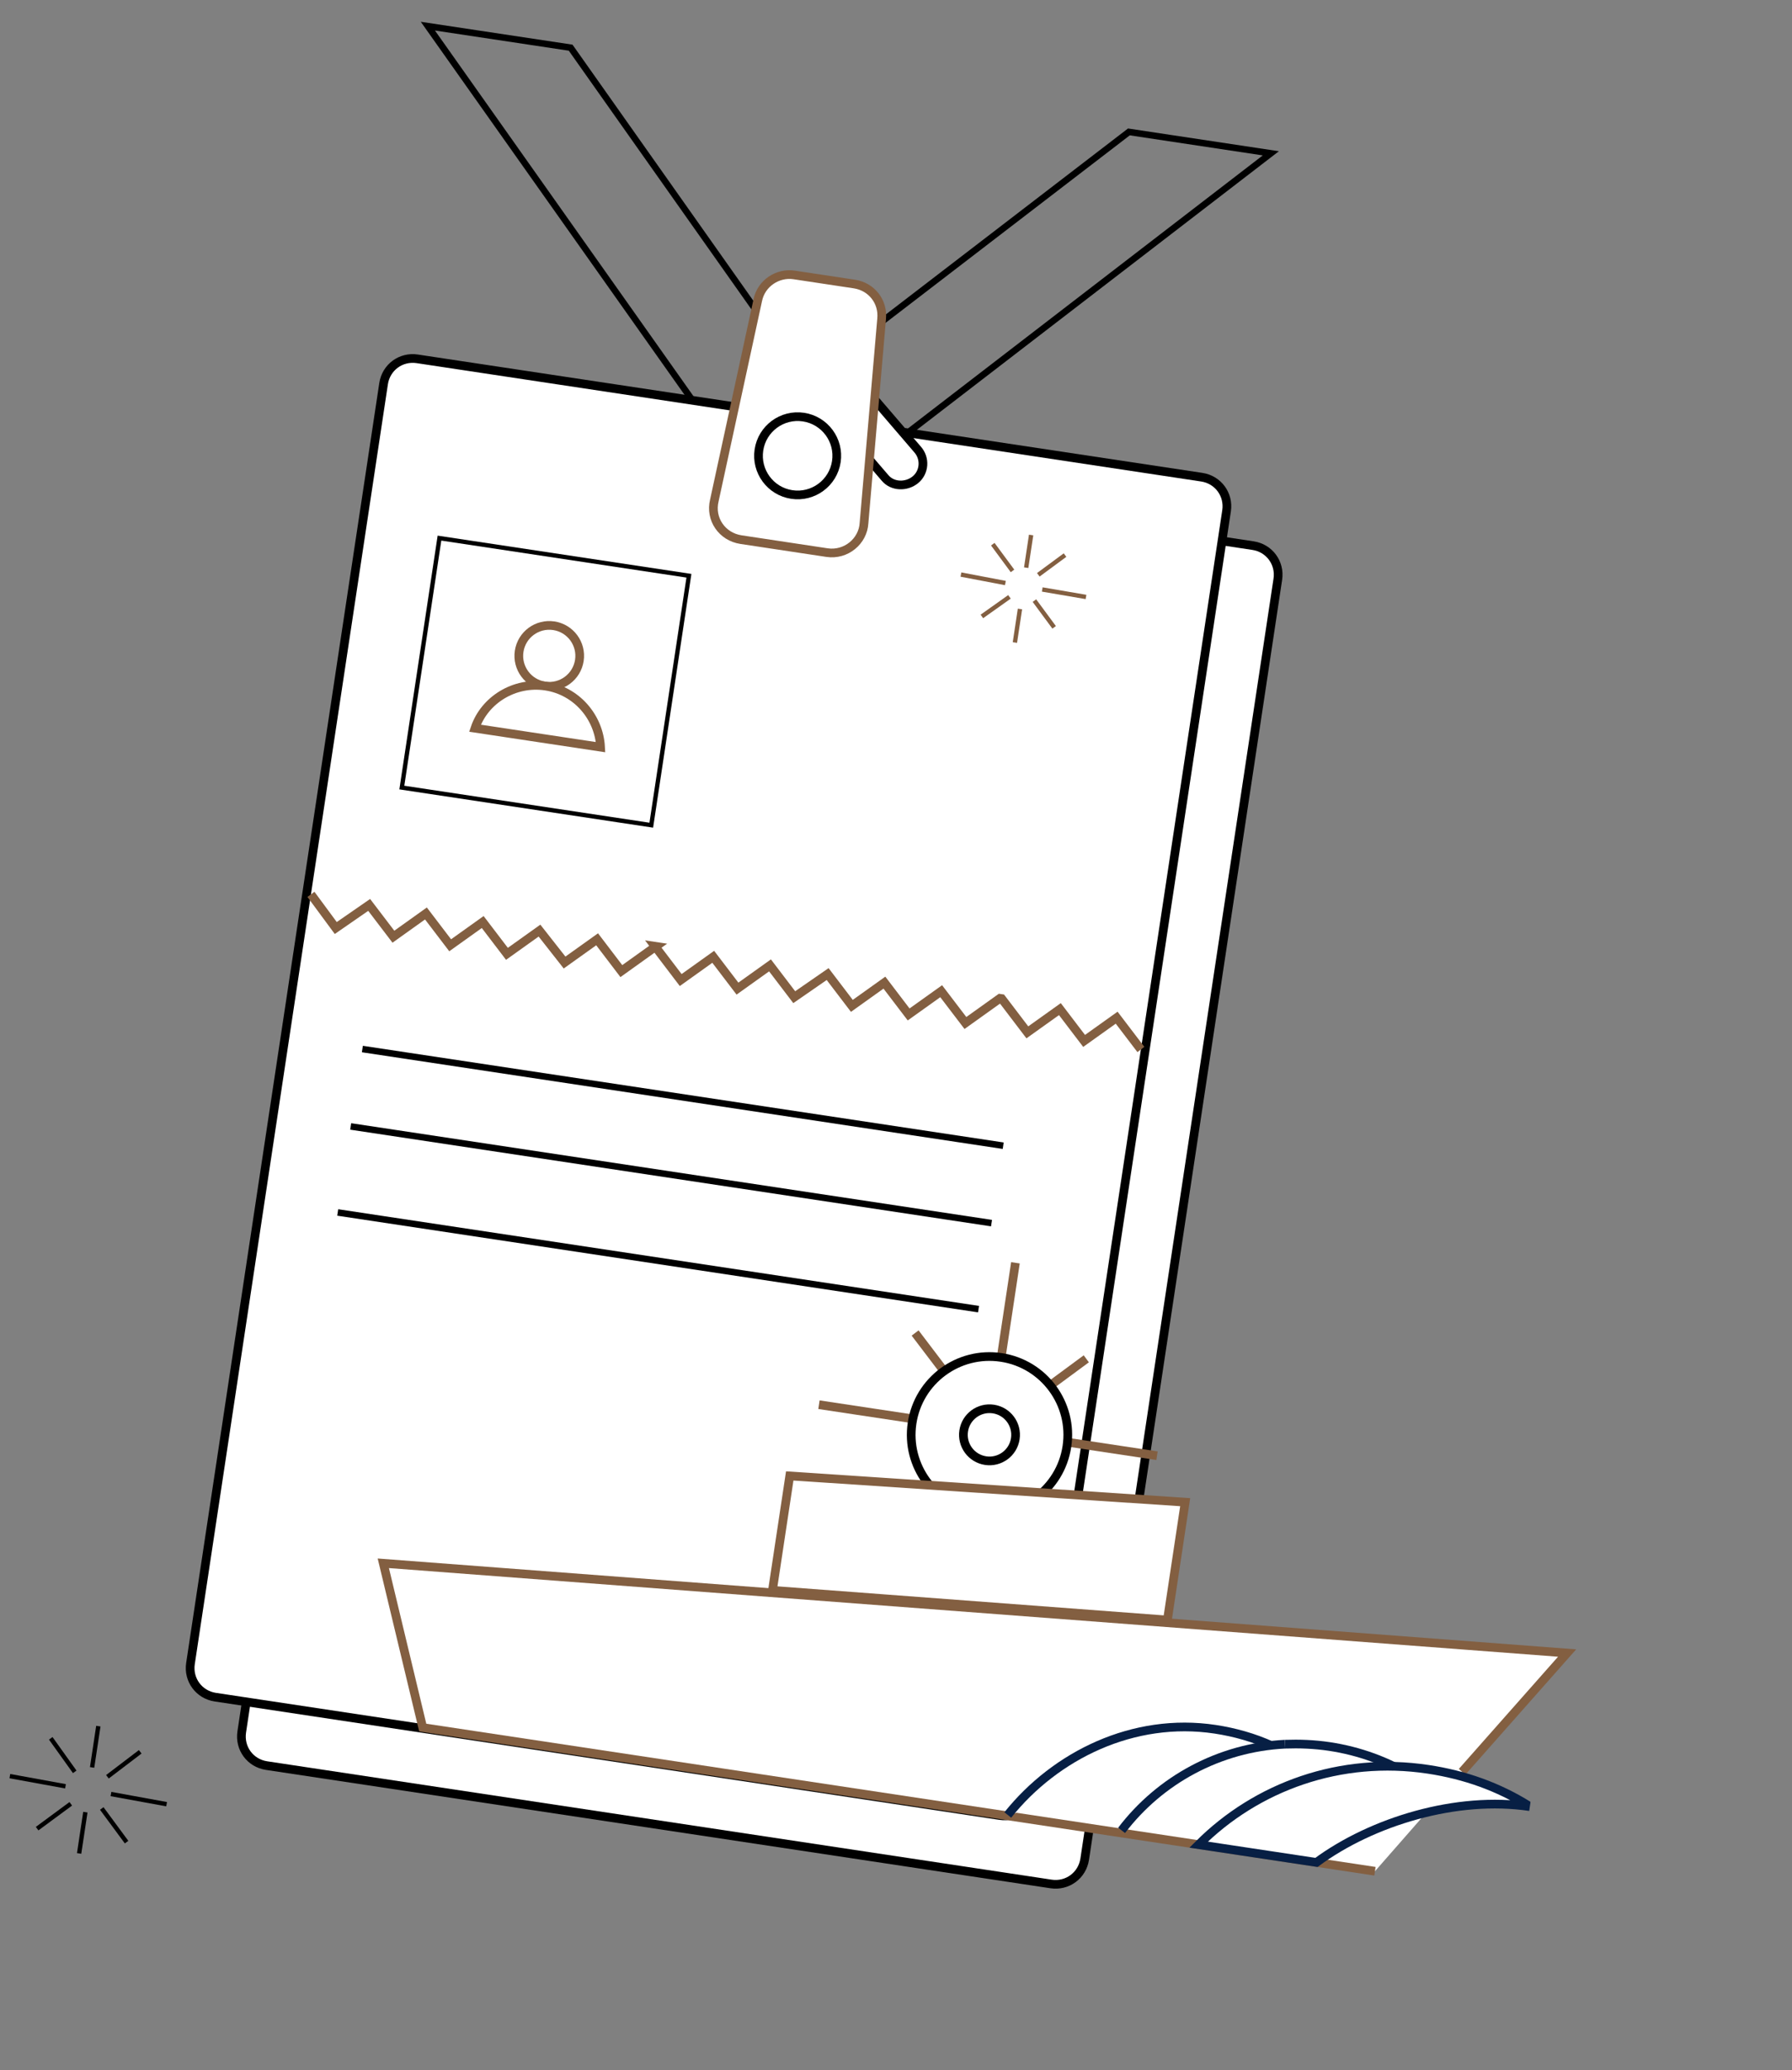 <svg width="206" height="238" viewBox="0 0 206 238" fill="none" xmlns="http://www.w3.org/2000/svg">
<rect x="0" y="0" width="206" height="238" fill="#808080" stroke="none"/>
<g clip-path="url(#clip0_821_569)">
<path d="M49.185 3.006L83.44 51.458L91.014 41.477L65.6 5.482L49.185 3.006Z" stroke="black" stroke-width="0.75" stroke-miterlimit="10"/>
<path d="M129.773 15.165L94.771 42.044L99.063 53.816L146.089 17.626L129.773 15.165Z" stroke="black" stroke-width="0.75" stroke-miterlimit="10"/>
<path d="M120.823 216.584L30.644 202.977C28.765 202.694 27.506 200.987 27.789 199.108L49.989 51.974C50.272 50.095 51.979 48.835 53.858 49.119L144.037 62.725C145.916 63.008 147.176 64.715 146.892 66.594L124.693 213.729C124.409 215.608 122.702 216.867 120.823 216.584Z" fill="white" stroke="black" stroke-miterlimit="10"/>
<path d="M114.931 208.716L24.752 195.11C22.873 194.827 21.613 193.12 21.897 191.241L44.096 44.106C44.38 42.228 46.087 40.968 47.965 41.252L138.145 54.858C140.024 55.141 141.283 56.848 141 58.727L118.8 205.862C118.517 207.74 116.81 209 114.931 208.716Z" fill="white" stroke="black" stroke-miterlimit="10"/>
<path d="M105.232 55.151C104.193 56.005 102.581 55.965 101.726 54.925L94.845 46.909C93.991 45.87 94.031 44.258 95.071 43.404C96.11 42.549 97.722 42.59 98.576 43.629L105.457 51.645C106.411 52.699 106.271 54.297 105.232 55.151Z" fill="white" stroke="black" stroke-miterlimit="10"/>
<path d="M95.069 63.529L85.18 62.037C83.005 61.708 81.593 59.675 82.118 57.529L87.108 34.516C87.505 32.553 89.41 31.324 91.288 31.607L98.21 32.652C100.188 32.95 101.546 34.672 101.347 36.664L99.324 60.125C99.208 62.232 97.244 63.857 95.069 63.529Z" fill="white" stroke="#835F41" stroke-miterlimit="10"/>
<path d="M91.021 56.85C93.478 57.221 95.771 55.529 96.142 53.071C96.513 50.614 94.821 48.321 92.364 47.95C89.906 47.58 87.614 49.271 87.243 51.729C86.872 54.186 88.564 56.479 91.021 56.85Z" fill="white" stroke="black" stroke-miterlimit="10"/>
<path d="M11.305 198.441L10.589 203.188" stroke="black" stroke-width="0.5" stroke-miterlimit="10"/>
<path d="M9.812 208.33L9.096 213.076" stroke="black" stroke-width="0.5" stroke-miterlimit="10"/>
<path d="M19.153 207.413L12.756 206.245" stroke="black" stroke-width="0.5" stroke-miterlimit="10"/>
<path d="M7.53 205.356L1.133 204.188" stroke="black" stroke-width="0.5" stroke-miterlimit="10"/>
<path d="M16.119 201.392L12.348 204.262" stroke="black" stroke-width="0.5" stroke-miterlimit="10"/>
<path d="M8.137 207.369L4.268 210.224" stroke="black" stroke-width="0.5" stroke-miterlimit="10"/>
<path d="M5.834 199.841L8.59 203.695" stroke="black" stroke-width="0.5" stroke-miterlimit="10"/>
<path d="M11.697 207.906L14.552 211.775" stroke="black" stroke-width="0.5" stroke-miterlimit="10"/>
<path d="M118.533 61.506L117.966 65.264" stroke="#835F41" stroke-width="0.5" stroke-miterlimit="10"/>
<path d="M117.25 70.01L116.668 73.866" stroke="#835F41" stroke-width="0.5" stroke-miterlimit="10"/>
<path d="M124.841 68.627L119.812 67.767" stroke="#835F41" stroke-width="0.5" stroke-miterlimit="10"/>
<path d="M115.577 67.027L110.465 66.053" stroke="#835F41" stroke-width="0.5" stroke-miterlimit="10"/>
<path d="M122.431 63.814L119.359 66.081" stroke="#835F41" stroke-width="0.5" stroke-miterlimit="10"/>
<path d="M116.044 68.615L112.873 70.867" stroke="#835F41" stroke-width="0.5" stroke-miterlimit="10"/>
<path d="M114.127 62.561L116.394 65.633" stroke="#835F41" stroke-width="0.5" stroke-miterlimit="10"/>
<path d="M118.912 69.047L121.179 72.12" stroke="#835F41" stroke-width="0.5" stroke-miterlimit="10"/>
<path d="M62.618 78.859C64.529 79.147 66.312 77.831 66.601 75.92C66.889 74.009 65.573 72.225 63.662 71.937C61.751 71.649 59.967 72.964 59.679 74.876C59.391 76.787 60.706 78.57 62.618 78.859Z" fill="white" stroke="#835F41" stroke-miterlimit="10"/>
<path d="M69.04 85.895C68.855 82.429 66.276 79.411 62.716 78.874C59.157 78.336 55.703 80.445 54.603 83.717L69.04 85.895Z" fill="white" stroke="#835F41" stroke-miterlimit="10"/>
<path d="M79.195 66.19L50.52 61.863L46.193 90.539L74.868 94.865L79.195 66.19Z" stroke="black" stroke-width="0.5" stroke-miterlimit="10"/>
<path d="M158.057 215.122L48.596 198.607L44.063 179.719L180.147 190.037L168.075 203.689" fill="white"/>
<path d="M158.057 215.122L48.596 198.607L44.063 179.719L180.147 190.037L168.075 203.689" stroke="#835F41" stroke-miterlimit="10"/>
<path d="M146.177 200.688C144.19 199.782 141.961 199.142 139.687 198.799C130.293 197.382 121.334 201.794 115.85 208.653" fill="white"/>
<path d="M146.177 200.688C144.19 199.782 141.961 199.142 139.687 198.799C130.293 197.382 121.334 201.794 115.85 208.653" stroke="#071F44" stroke-miterlimit="10"/>
<path d="M162.329 204.238C159.556 202.505 156.299 201.305 152.838 200.783C151.058 200.515 149.347 200.459 147.72 200.517" fill="white"/>
<path d="M162.329 204.238C159.556 202.505 156.299 201.305 152.838 200.783C151.058 200.515 149.347 200.459 147.72 200.517" stroke="#071F44" stroke-miterlimit="10"/>
<path d="M128.933 210.424C133.348 204.618 140.18 200.896 147.721 200.516L128.933 210.424Z" fill="white"/>
<path d="M128.933 210.424C133.348 204.618 140.18 200.896 147.721 200.516" stroke="#071F44" stroke-miterlimit="10"/>
<path d="M175.68 207.567C172.261 205.433 168.425 204.045 164.173 203.404C154.087 201.882 144.457 205.384 137.786 212.064L151.332 214.108C157.705 209.406 167.458 206.428 175.863 207.696" fill="white"/>
<path d="M175.68 207.567C172.261 205.433 168.425 204.045 164.173 203.404C154.087 201.882 144.457 205.384 137.786 212.064L151.332 214.108C157.705 209.406 167.458 206.428 175.863 207.696" stroke="#071F44" stroke-miterlimit="10"/>
<path d="M116.73 145.174L115.089 156.051" stroke="#835F41" stroke-miterlimit="10"/>
<path d="M133.005 167.35L122.227 165.724" stroke="#835F41" stroke-miterlimit="10"/>
<path d="M124.876 156.212L120.779 159.235" stroke="#835F41" stroke-miterlimit="10"/>
<path d="M94.144 161.487L105.021 163.128" stroke="#835F41" stroke-miterlimit="10"/>
<path d="M105.197 153.244L108.319 157.355" stroke="#835F41" stroke-miterlimit="10"/>
<path d="M112.405 173.849C117.32 174.591 121.906 171.208 122.647 166.293C123.389 161.378 120.006 156.792 115.091 156.051C110.176 155.309 105.59 158.692 104.849 163.607C104.107 168.522 107.49 173.108 112.405 173.849Z" fill="white" stroke="black" stroke-miterlimit="10"/>
<path d="M113.3 167.917C114.938 168.164 116.467 167.036 116.714 165.398C116.961 163.759 115.833 162.231 114.195 161.984C112.557 161.737 111.028 162.864 110.781 164.503C110.534 166.141 111.661 167.669 113.3 167.917Z" fill="white" stroke="black" stroke-miterlimit="10"/>
<path d="M136.243 172.693L134.2 186.24L88.8 182.828L90.785 169.677L136.243 172.693Z" fill="white" stroke="#835F41" stroke-miterlimit="10"/>
<path d="M131.151 120.651L128.366 116.994L124.625 119.666L121.84 116.01L118.099 118.681L115.145 114.797L114.948 114.768L110.98 117.607L108.194 113.951L104.453 116.623L101.668 112.966L97.927 115.638L95.142 111.981L91.302 114.638L88.517 110.982L84.776 113.654L81.99 109.997L78.25 112.669L75.296 108.785L75.395 108.8L71.427 111.64L68.642 107.983L64.901 110.655L62.017 106.984L58.276 109.655L55.49 105.999L51.75 108.671L48.964 105.014L45.224 107.686L42.438 104.03L38.599 106.687L35.744 102.817" fill="white"/>
<path d="M131.151 120.651L128.366 116.994L124.625 119.666L121.84 116.01L118.099 118.681L115.145 114.797L114.948 114.768L110.98 117.607L108.194 113.951L104.453 116.623L101.668 112.966L97.927 115.638L95.142 111.981L91.302 114.638L88.517 110.982L84.776 113.654L81.99 109.997L78.25 112.669L75.296 108.785L75.395 108.8L71.427 111.64L68.642 107.983L64.901 110.655L62.017 106.984L58.276 109.655L55.49 105.999L51.75 108.671L48.964 105.014L45.224 107.686L42.438 104.03L38.599 106.687L35.744 102.817" stroke="#835F41" stroke-miterlimit="10"/>
<path d="M41.656 120.599L115.322 131.713" stroke="black" stroke-width="0.75" stroke-miterlimit="10"/>
<path d="M40.315 129.498L113.981 140.612" stroke="black" stroke-width="0.75" stroke-miterlimit="10"/>
<path d="M38.822 139.386L112.488 150.501" stroke="black" stroke-width="0.75" stroke-miterlimit="10"/>
</g>
<defs>
<clipPath id="clip0_821_569">
<rect width="175.9" height="214.1" fill="white" transform="translate(31.941 -0.001) rotate(8.58)"/>
</clipPath>
</defs>
</svg>
